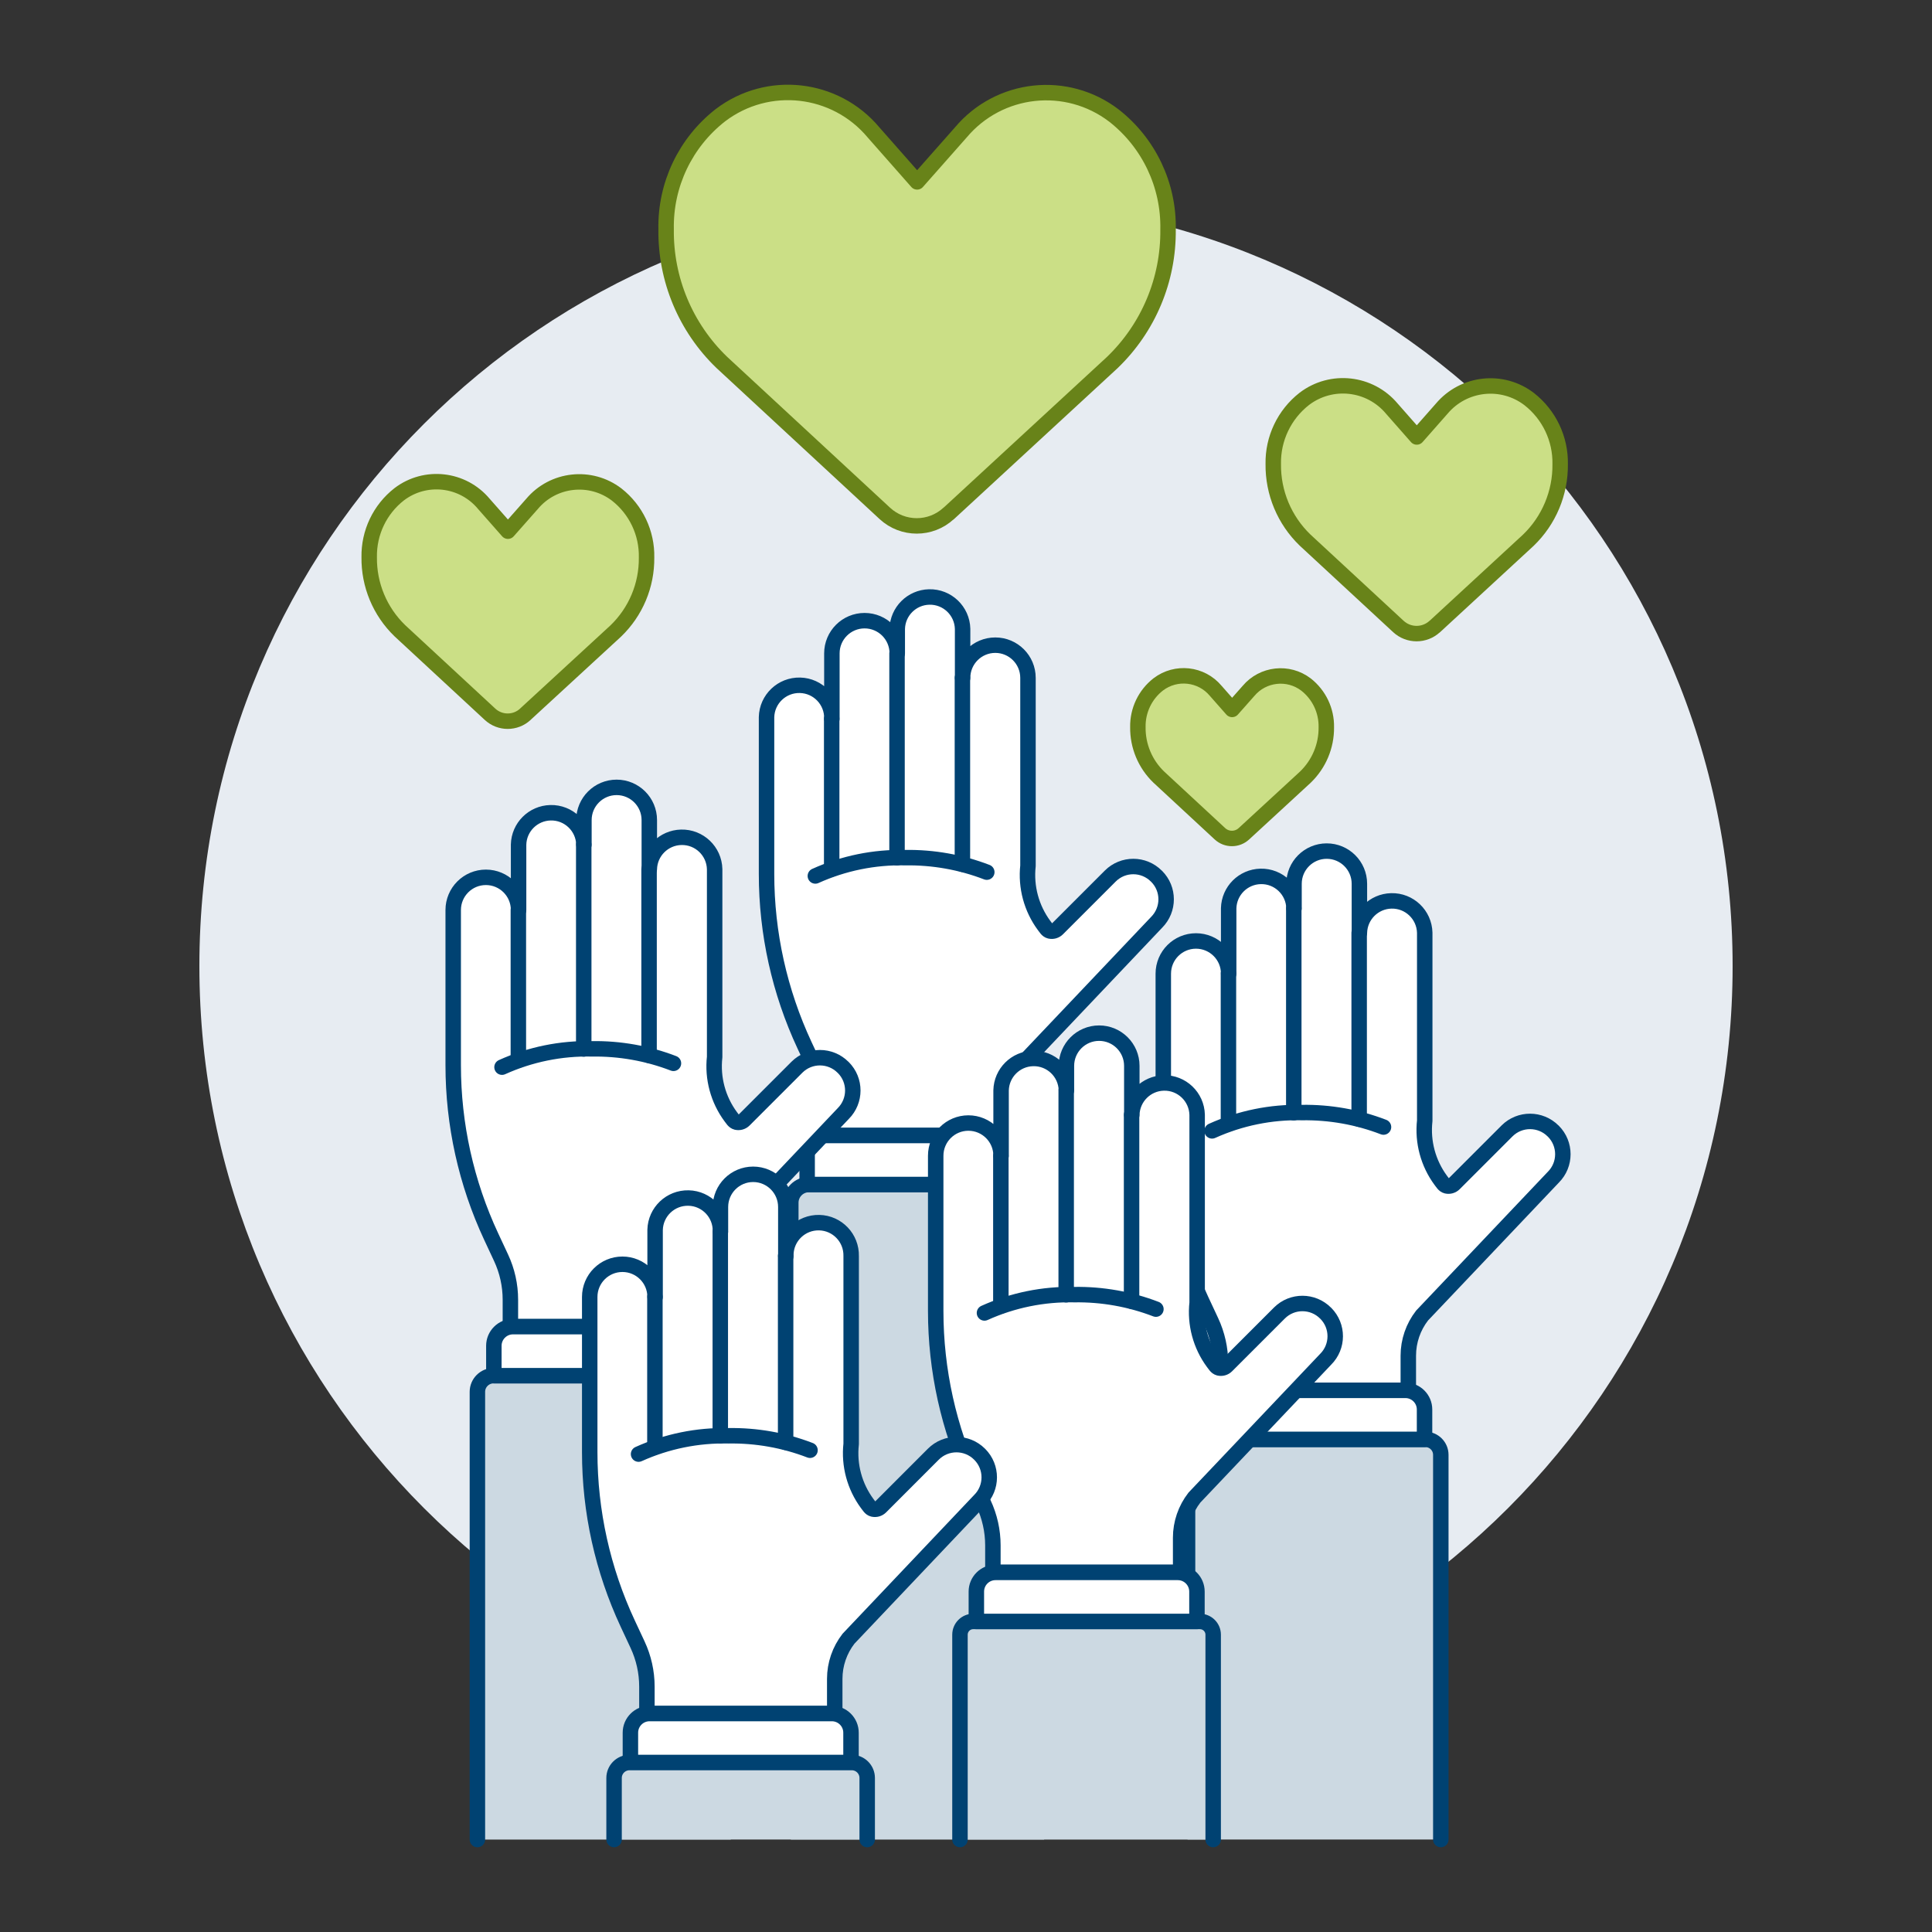<?xml version="1.0" encoding="UTF-8"?>
<svg xmlns="http://www.w3.org/2000/svg" id="Lover-Candidate--Streamline-Ux" viewBox="0 0 500 500">
  <rect x="0" y="0" width="500" height="500" fill="#333333" stroke="none"/>
  <path d="M51.6,250.02c0,109.56,88.83,198.38,198.4,198.38s198.4-88.82,198.4-198.38c.02-109.56-88.79-198.4-198.37-198.42-109.57-.02-198.41,88.79-198.43,198.35,0,.02,0,.04,0,.06Z" fill="#e7ecf2" stroke-width="0"></path>
  <path d="M372.89,376.72v99.35h-65.55v-99.35c0-2.32,1.88-4.21,4.21-4.21h57.14c2.32,0,4.21,1.88,4.21,4.21h0Z" fill="#ccd9e2" stroke-width="0"></path>
  <path d="M307.34,471.36v-94.85c0-2.21,1.79-4,4-4h57.54c2.21,0,4,1.79,4,4h0v99.56" fill="none" stroke="#004272" stroke-linecap="round" stroke-linejoin="round" stroke-width="4"></path>
  <path d="M401.95,292.71c-3.28-3.3-8.62-3.32-11.92-.04-.01.01-.03.03-.04.04l-13.64,13.64c-.52.52-1.27.73-1.98.56-.71-.18-1.03-.86-1.49-1.42-3.28-4.44-4.77-9.96-4.16-15.45v-48.64c-.11-4.67-3.99-8.37-8.66-8.25-4.51.11-8.14,3.74-8.25,8.25v-12.68c0-4.67-3.79-8.46-8.46-8.46s-8.46,3.79-8.46,8.46v6.34c-.11-4.67-3.99-8.37-8.66-8.25-4.51.11-8.14,3.74-8.25,8.25v16.92c0-4.67-3.79-8.46-8.46-8.46s-8.46,3.79-8.46,8.46v40.18c0,15.32,3.35,30.45,9.83,44.34l2.55,5.46c1.59,3.4,2.42,7.11,2.42,10.87v6.99h48.61v-8.98c0-3.76,1.26-7.42,3.57-10.39l33.95-35.78c3.3-3.29,3.3-8.63.01-11.92-.01-.01-.02-.02-.03-.03h0Z" fill="#fff" stroke="#004272" stroke-linecap="round" stroke-linejoin="round" stroke-width="4"></path>
  <path d="M368.67,372.51v-7.73c0-2.74-2.22-4.96-4.96-4.96h-47.17c-2.74,0-4.96,2.22-4.96,4.96v7.73h57.09Z" fill="#fff" stroke="#004272" stroke-linecap="round" stroke-linejoin="round" stroke-width="4"></path>
  <path d="M317.92,290.89v-38.91" fill="none" stroke="#004272" stroke-linecap="round" stroke-linejoin="round" stroke-width="4"></path>
  <path d="M334.83,287.97v-52.9" fill="none" stroke="#004272" stroke-linecap="round" stroke-linejoin="round" stroke-width="4"></path>
  <path d="M351.75,289.64v-48.23" fill="none" stroke="#004272" stroke-linecap="round" stroke-linejoin="round" stroke-width="4"></path>
  <path d="M313.68,292.67c7.3-3.3,15.25-4.92,23.26-4.74,7.21-.11,14.38,1.16,21.11,3.75" fill="none" stroke="#004272" stroke-linecap="round" stroke-linejoin="round" stroke-width="4"></path>
  <path d="M270.22,311.51v164.57h-65.55v-164.57c0-2.74,2.22-4.96,4.96-4.96h55.63c2.74,0,4.96,2.22,4.96,4.96h0Z" fill="#ccd9e2" stroke-width="0"></path>
  <path d="M299.27,226.74c-3.28-3.3-8.62-3.32-11.92-.03-.01.01-.02.02-.03.03l-13.64,13.64c-.52.52-1.27.73-1.98.56-.72-.18-1.03-.86-1.49-1.42-3.28-4.44-4.77-9.96-4.17-15.45v-48.64c0-4.67-3.79-8.46-8.46-8.46s-8.46,3.79-8.46,8.46v-12.68c-.11-4.67-3.99-8.37-8.66-8.25-4.51.11-8.15,3.74-8.25,8.25v6.34c0-4.67-3.79-8.46-8.46-8.46s-8.46,3.79-8.46,8.46v16.92c.11-4.67-3.58-8.55-8.25-8.66-4.67-.11-8.55,3.58-8.66,8.25,0,.14,0,.27,0,.41v40.18c0,15.32,3.36,30.45,9.84,44.34l2.55,5.46c1.59,3.4,2.41,7.11,2.41,10.87v6.99h48.64v-8.98c0-3.76,1.25-7.42,3.56-10.39l33.95-35.78c3.29-3.3,3.29-8.63-.01-11.92-.01-.01-.02-.02-.03-.03h0Z" fill="#fff" stroke="#004272" stroke-linecap="round" stroke-linejoin="round" stroke-width="4"></path>
  <path d="M204.66,471.36v-160.1c0-2.6,2.11-4.71,4.71-4.71h56.13c2.6,0,4.71,2.11,4.71,4.71h0v160.1" fill="none" stroke="#004272" stroke-linecap="round" stroke-linejoin="round" stroke-width="4"></path>
  <path d="M265.98,306.55v-7.73c0-2.74-2.22-4.96-4.96-4.96h-47.17c-2.74,0-4.96,2.22-4.96,4.96v7.73h57.09Z" fill="#fff" stroke="#004272" stroke-linecap="round" stroke-linejoin="round" stroke-width="4"></path>
  <path d="M215.24,224.92v-38.91" fill="none" stroke="#004272" stroke-linecap="round" stroke-linejoin="round" stroke-width="4"></path>
  <path d="M232.15,222v-52.9" fill="none" stroke="#004272" stroke-linecap="round" stroke-linejoin="round" stroke-width="4"></path>
  <path d="M249.07,223.67v-48.23" fill="none" stroke="#004272" stroke-linecap="round" stroke-linejoin="round" stroke-width="4"></path>
  <path d="M211.01,226.7c7.3-3.3,15.25-4.92,23.26-4.74,7.21-.11,14.38,1.16,21.11,3.75" fill="none" stroke="#004272" stroke-linecap="round" stroke-linejoin="round" stroke-width="4"></path>
  <path d="M313.99,423.25v52.83h-65.55v-52.83c0-1.99,1.62-3.61,3.61-3.61h58.32c1.99,0,3.61,1.62,3.61,3.61Z" fill="#ccd9e2" stroke-width="0"></path>
  <path d="M248.44,476.07v-53.01c0-1.89,1.53-3.43,3.42-3.43h58.68c1.9,0,3.43,1.54,3.43,3.43v53.01" fill="none" stroke="#004272" stroke-linecap="round" stroke-linejoin="round" stroke-width="4"></path>
  <path d="M343.05,339.83c-3.28-3.3-8.62-3.32-11.92-.04-.01.01-.03.03-.04.04l-13.64,13.64c-.52.52-1.27.73-1.98.56-.71-.18-1.03-.86-1.49-1.42-3.28-4.44-4.77-9.96-4.16-15.45v-48.64c-.11-4.67-3.99-8.37-8.66-8.25-4.51.11-8.14,3.74-8.25,8.25v-12.68c0-4.67-3.79-8.46-8.46-8.46s-8.46,3.79-8.46,8.46v6.34c-.11-4.67-3.99-8.37-8.66-8.25-4.51.11-8.14,3.74-8.25,8.25v16.92c0-4.67-3.79-8.46-8.46-8.46-4.67,0-8.46,3.79-8.46,8.46v40.18c0,15.32,3.35,30.45,9.83,44.34l2.55,5.46c1.59,3.4,2.42,7.11,2.42,10.87v6.99h48.59v-8.98c0-3.76,1.26-7.42,3.57-10.39l33.95-35.78c3.3-3.28,3.32-8.62.03-11.92-.01-.01-.02-.02-.03-.03h0Z" fill="#fff" stroke="#004272" stroke-linecap="round" stroke-linejoin="round" stroke-width="4"></path>
  <path d="M309.77,419.63v-7.73c0-2.74-2.22-4.96-4.96-4.96h-47.17c-2.74,0-4.96,2.22-4.96,4.96v7.73h57.09Z" fill="#fff" stroke="#004272" stroke-linecap="round" stroke-linejoin="round" stroke-width="4"></path>
  <path d="M259.02,338.01v-38.91" fill="none" stroke="#004272" stroke-linecap="round" stroke-linejoin="round" stroke-width="4"></path>
  <path d="M275.93,335.09v-52.9" fill="none" stroke="#004272" stroke-linecap="round" stroke-linejoin="round" stroke-width="4"></path>
  <path d="M292.85,336.76v-48.23" fill="none" stroke="#004272" stroke-linecap="round" stroke-linejoin="round" stroke-width="4"></path>
  <path d="M254.78,339.79c7.3-3.3,15.25-4.92,23.26-4.74,7.21-.11,14.38,1.16,21.11,3.75" fill="none" stroke="#004272" stroke-linecap="round" stroke-linejoin="round" stroke-width="4"></path>
  <path d="M189.12,360.45v115.63h-65.57v-115.63c0-2.44,1.97-4.41,4.41-4.41h56.75c2.44,0,4.41,1.97,4.41,4.4h0Z" fill="#ccd9e2" stroke-width="0"></path>
  <path d="M123.55,476.07v-115.86c0-2.31,1.88-4.19,4.19-4.19h57.19c2.31,0,4.19,1.88,4.19,4.19v111.15" fill="none" stroke="#004272" stroke-linecap="round" stroke-linejoin="round" stroke-width="4"></path>
  <path d="M218.18,276.22c-3.28-3.3-8.62-3.32-11.92-.04-.01.01-.03.03-.04.04l-13.64,13.64c-.52.52-1.27.73-1.98.56-.71-.18-1.03-.86-1.49-1.42-3.28-4.44-4.77-9.96-4.16-15.45v-48.61c-.11-4.67-3.99-8.37-8.66-8.25-4.51.11-8.15,3.74-8.25,8.25v-12.71c0-4.67-3.79-8.46-8.46-8.46s-8.46,3.79-8.46,8.46v6.36c-.11-4.67-3.99-8.37-8.66-8.25-4.51.11-8.15,3.74-8.25,8.25v16.92c0-4.67-3.79-8.46-8.46-8.46s-8.46,3.79-8.46,8.46v40.18c0,15.32,3.35,30.45,9.83,44.34l2.55,5.46c1.59,3.4,2.42,7.11,2.42,10.87v6.99h48.63v-9c0-3.76,1.26-7.42,3.57-10.39l33.95-35.78c3.29-3.3,3.29-8.63-.01-11.92-.01-.01-.02-.02-.03-.03h0Z" fill="#fff" stroke="#004272" stroke-linecap="round" stroke-linejoin="round" stroke-width="4"></path>
  <path d="M184.9,356.02v-7.73c0-2.74-2.22-4.96-4.96-4.96h-47.17c-2.74,0-4.96,2.22-4.96,4.96v7.73h57.09Z" fill="#fff" stroke="#004272" stroke-linecap="round" stroke-linejoin="round" stroke-width="4"></path>
  <path d="M134.15,274.4v-38.91" fill="none" stroke="#004272" stroke-linecap="round" stroke-linejoin="round" stroke-width="4"></path>
  <path d="M151.07,271.47v-52.9" fill="none" stroke="#004272" stroke-linecap="round" stroke-linejoin="round" stroke-width="4"></path>
  <path d="M167.98,273.15v-48.23" fill="none" stroke="#004272" stroke-linecap="round" stroke-linejoin="round" stroke-width="4"></path>
  <path d="M129.92,276.18c7.3-3.3,15.25-4.92,23.26-4.74,7.21-.11,14.38,1.16,21.11,3.75" fill="none" stroke="#004272" stroke-linecap="round" stroke-linejoin="round" stroke-width="4"></path>
  <path d="M253.51,376.34c-3.3-3.3-8.66-3.3-11.96,0l-13.64,13.65c-.52.52-1.27.73-1.98.56-.71-.17-1.03-.86-1.49-1.42-3.28-4.44-4.77-9.95-4.16-15.44v-48.61c.11-4.67-3.58-8.55-8.25-8.66s-8.55,3.58-8.66,8.25c0,.14,0,.27,0,.41v-12.71c0-4.67-3.79-8.46-8.46-8.46s-8.46,3.79-8.46,8.46v6.34c.11-4.67-3.58-8.55-8.25-8.66s-8.55,3.58-8.66,8.25c0,.14,0,.27,0,.41v16.94c0-4.67-3.79-8.46-8.46-8.46s-8.46,3.79-8.46,8.46v40.18c0,15.32,3.35,30.45,9.83,44.34l2.55,5.46c1.59,3.4,2.42,7.11,2.42,10.87v6.98h48.61v-9c0-3.76,1.26-7.42,3.57-10.39l33.93-35.78c3.3-3.28,3.32-8.62.03-11.92-.01-.01-.02-.02-.03-.03h0Z" fill="#fff" stroke="#004272" stroke-linecap="round" stroke-linejoin="round" stroke-width="4"></path>
  <path d="M220.24,456.17v-7.75c0-2.74-2.22-4.96-4.96-4.96h-47.17c-2.74,0-4.96,2.22-4.96,4.96v7.75h57.09Z" fill="#fff" stroke="#004272" stroke-linecap="round" stroke-linejoin="round" stroke-width="4"></path>
  <path d="M169.49,374.53v-38.91" fill="none" stroke="#004272" stroke-linecap="round" stroke-linejoin="round" stroke-width="4"></path>
  <path d="M186.41,371.6v-52.89" fill="none" stroke="#004272" stroke-linecap="round" stroke-linejoin="round" stroke-width="4"></path>
  <path d="M203.32,373.28v-48.23" fill="none" stroke="#004272" stroke-linecap="round" stroke-linejoin="round" stroke-width="4"></path>
  <path d="M165.26,376.32c7.3-3.3,15.25-4.92,23.26-4.74,7.21-.12,14.38,1.15,21.11,3.74" fill="none" stroke="#004272" stroke-linecap="round" stroke-linejoin="round" stroke-width="4"></path>
  <path d="M224.46,460.36v15.71h-65.55v-15.71c0-2.32,1.88-4.21,4.2-4.21h57.15c2.32,0,4.19,1.89,4.19,4.21h0Z" fill="#ccd9e2" stroke-width="0"></path>
  <path d="M158.92,476.07v-15.93c0-2.2,1.77-3.98,3.97-4h57.54c2.21,0,4,1.79,4,4h0v15.93" fill="none" stroke="#004272" stroke-linecap="round" stroke-linejoin="round" stroke-width="4"></path>
  <path d="M321.92,215.78c-1.75,1.62-4.45,1.62-6.2,0l-15.84-14.68c-3.51-3.38-5.46-8.05-5.4-12.92h0c-.08-4.31,1.87-8.41,5.27-11.06h0c4.61-3.51,11.17-2.78,14.88,1.67l4.24,4.81,4.25-4.8c3.73-4.43,10.28-5.15,14.88-1.64h0c3.39,2.66,5.34,6.76,5.25,11.07h0c.05,4.86-1.92,9.53-5.43,12.9l-15.91,14.66Z" fill="#cbdf86" stroke="#688319" stroke-linecap="round" stroke-linejoin="round" stroke-width="4"></path>
  <path d="M245.51,132.87c-4.66,4.31-11.85,4.31-16.51,0l-42.23-39.11c-9.34-9.01-14.55-21.47-14.38-34.45h0c-.22-11.5,4.99-22.43,14.06-29.5h0c12.28-9.33,29.72-7.37,39.62,4.46l11.28,12.8,11.31-12.8c9.92-11.81,27.37-13.73,39.63-4.36h0c9.05,7.08,14.24,18.02,14,29.51h0c.14,12.98-5.09,25.43-14.45,34.42l-42.31,39.04Z" fill="#cbdf86" stroke="#688319" stroke-linecap="round" stroke-linejoin="round" stroke-width="4"></path>
  <path d="M135.95,184.86c-2.57,2.38-6.55,2.38-9.12,0l-23.34-21.62c-5.16-4.98-8.03-11.87-7.94-19.04h0c-.11-6.35,2.76-12.38,7.77-16.29h0c6.79-5.16,16.43-4.06,21.89,2.48l6.24,7.08,6.25-7.07c5.48-6.52,15.13-7.58,21.9-2.41h0c5,3.92,7.87,9.96,7.73,16.31h0c.08,7.17-2.81,14.05-7.99,19.02l-23.4,21.54Z" fill="#cbdf86" stroke="#688319" stroke-linecap="round" stroke-linejoin="round" stroke-width="4"></path>
  <path d="M371.32,162.13c-2.66,2.46-6.76,2.46-9.42,0l-24.15-22.36c-5.34-5.15-8.32-12.27-8.23-19.69h0c-.12-6.57,2.86-12.82,8.04-16.86h0c7.02-5.34,16.99-4.22,22.65,2.54l6.45,7.33,6.45-7.32c5.68-6.75,15.65-7.84,22.65-2.48h0c5.17,4.05,8.14,10.3,8.01,16.86h0c.08,7.42-2.91,14.54-8.26,19.68l-24.18,22.31Z" fill="#cbdf86" stroke="#688319" stroke-linecap="round" stroke-linejoin="round" stroke-width="4"></path>
</svg>
